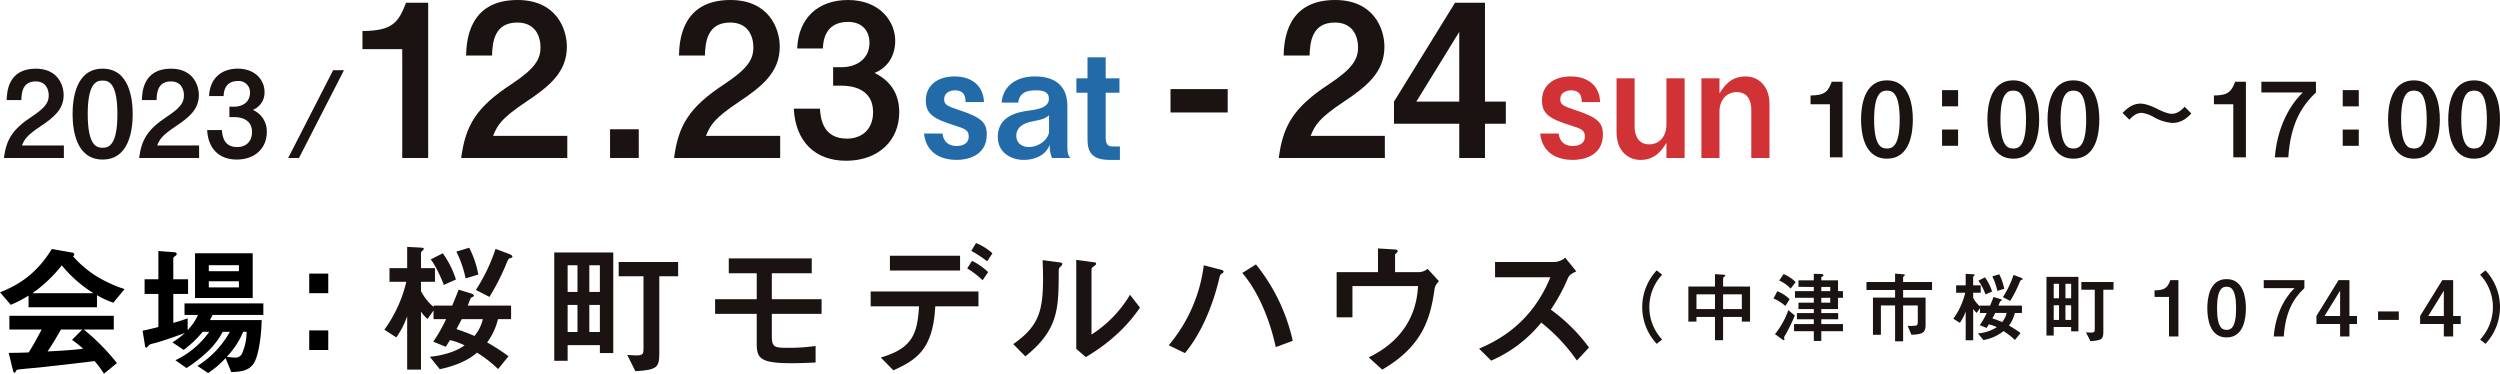 <?xml version="1.0" encoding="UTF-8"?>
<svg xmlns="http://www.w3.org/2000/svg" width="899.063" height="134.403" viewBox="0 0 899.063 134.403">
  <g id="グループ_13006" data-name="グループ 13006" transform="translate(-832.716 -961.289)">
    <g id="グループ_13005" data-name="グループ 13005" transform="translate(834.118 961.289)">
      <g id="グループ_12899" data-name="グループ 12899" transform="translate(0 0)">
        <path id="パス_149176" data-name="パス 149176" d="M21.572,47.471v4.5H0c.863-6.527,2.939-10.245,10.2-15,4.712-3.113,5.922-5.014,5.922-7.479,0-2.119-.951-5.058-4.712-5.058-4.623,0-5.055,3.891-5.144,6.7H.994c.085-2.853.474-11.284,10.459-11.284,7.868,0,10.032,5.835,10.032,9.511,0,5.187-3.631,8.084-8.3,11.2-4.971,3.328-5.793,4.668-6.7,6.917Z" transform="translate(0 4.847)" fill="#1a1311"></path>
        <path id="パス_149177" data-name="パス 149177" d="M41.468,36.187c0,5.014-.952,16.34-10.807,16.34-9.684,0-10.807-10.935-10.807-16.34,0-5.232,1.036-16.339,10.807-16.339,9.684,0,10.807,11.021,10.807,16.339m-16.169,0c0,11.674,3.417,12.106,5.4,12.106,2.2,0,5.274-1,5.274-12.106,0-11.457-3.283-12.059-5.317-12.059-2.075,0-5.361.646-5.361,12.059" transform="translate(4.849 4.847)" fill="#1a1311"></path>
        <path id="パス_149178" data-name="パス 149178" d="M60.654,47.471v4.5H39.082c.863-6.527,2.939-10.245,10.2-15,4.712-3.113,5.922-5.014,5.922-7.479,0-2.119-.951-5.058-4.712-5.058-4.624,0-5.055,3.891-5.144,6.7H40.076c.085-2.853.474-11.284,10.459-11.284,7.868,0,10.032,5.835,10.032,9.511,0,5.187-3.631,8.084-8.3,11.2-4.971,3.328-5.793,4.668-6.7,6.917Z" transform="translate(9.544 4.847)" fill="#1a1311"></path>
        <path id="パス_149179" data-name="パス 149179" d="M64.069,41.938c.129,1.729.432,6.1,5.488,6.1,2.941,0,5.319-1.772,5.319-5.4,0-4.887-4.54-5.36-6.355-5.36H66.748V33.508h1.773c3.027,0,5.621-1.729,5.621-4.928a4,4,0,0,0-4.367-4.28c-4.842,0-5.057,4.194-5.1,5.4H59.442c.26-6.354,4.409-9.854,10.333-9.854,6.354,0,9.6,4.234,9.6,8.3a6.682,6.682,0,0,1-4.192,6.527,8.377,8.377,0,0,1,5.013,8c0,5.62-4.1,9.854-10.806,9.854-6.311,0-10.288-3.888-10.636-10.59Z" transform="translate(14.348 4.847)" fill="#1a1311"></path>
        <path id="パス_149180" data-name="パス 149180" d="M102.226,20.3,86.057,51.857H82.167L98.333,20.3Z" transform="translate(20.066 4.957)" fill="#1a1311"></path>
        <path id="パス_149181" data-name="パス 149181" d="M127.27,56.618H117.94V17.468h-14.3v-6.5C114.423,10.892,116.563,7.91,119.317.8h7.953Z" transform="translate(25.311 0.195)" fill="#1a1311"></path>
        <path id="パス_149182" data-name="パス 149182" d="M170.332,48.862v7.953H132.176c1.529-11.546,5.2-18.122,18.046-26.534,8.335-5.5,10.475-8.869,10.475-13.228,0-3.745-1.682-8.946-8.336-8.946-8.179,0-8.946,6.882-9.1,11.852h-9.329C134.088,14.912,134.774,0,152.439,0c13.915,0,17.74,10.323,17.74,16.823,0,9.176-6.423,14.3-14.68,19.8-8.794,5.888-10.249,8.258-11.854,12.234Z" transform="translate(32.279 0)" fill="#1a1311"></path>
        <rect id="長方形_3599" data-name="長方形 3599" width="10.323" height="10.323" transform="translate(217.991 46.49)" fill="#1a1311"></rect>
        <path id="パス_149183" data-name="パス 149183" d="M231.862,48.862v7.953H193.706c1.529-11.546,5.2-18.122,18.046-26.534,8.335-5.5,10.475-8.869,10.475-13.228,0-3.745-1.682-8.946-8.336-8.946-8.179,0-8.946,6.882-9.1,11.852h-9.329C195.618,14.912,196.3,0,213.969,0c13.915,0,17.74,10.323,17.74,16.823,0,9.176-6.423,14.3-14.68,19.8-8.794,5.888-10.249,8.258-11.854,12.234Z" transform="translate(47.306 0)" fill="#1a1311"></path>
        <path id="パス_149184" data-name="パス 149184" d="M237.714,39.073c.228,3.06.763,10.781,9.71,10.781,5.2,0,9.4-3.134,9.4-9.557,0-8.641-8.028-9.482-11.239-9.482h-3.133V24.163h3.133c5.351,0,9.94-3.058,9.94-8.717,0-4.358-2.6-7.57-7.722-7.57-8.564,0-8.947,7.417-9.024,9.559h-9.252C229.989,6.194,237.331,0,247.808,0c11.239,0,16.974,7.494,16.974,14.68,0,5.2-2.523,9.559-7.417,11.546,8.1,3.977,8.871,10.706,8.871,14.147,0,9.94-7.264,17.434-19.117,17.434-11.164,0-18.2-6.882-18.811-18.734Z" transform="translate(55.756 0)" fill="#1a1311"></path>
        <path id="パス_149185" data-name="パス 149185" d="M280.913,31.3c-.055-1.437-.107-4.205-3.887-4.205-.533,0-3.832.159-3.832,3.247,0,1.916,1.117,2.449,5.482,3.886,7.719,2.554,9.845,4.365,9.845,8.728,0,7.877-7.29,9.155-10.749,9.155-6.388,0-11.126-2.981-11.816-9.475h6.653c.1.958.585,4.472,5.164,4.472.851,0,4.258-.16,4.258-3.46,0-2.289-1.438-2.768-5.111-3.939-7.45-2.34-10.323-4.044-10.323-8.994,0-5.269,4.042-8.622,10.323-8.622,6.229,0,10.378,3.353,10.592,9.208Z" transform="translate(64.95 5.395)" fill="#236ba8"></path>
        <path id="パス_149186" data-name="パス 149186" d="M306.762,51.418a11.423,11.423,0,0,1-.8-4.842c-1.331,3.831-5.27,5.534-9.476,5.534-3.935,0-9.206-2.287-9.206-8.249,0-7.664,7.346-8.942,11.07-9.475,3.247-.426,7.294-1.065,7.294-4.258,0-2.13-1.438-3.035-4.686-3.035-3.407,0-5.906.9-6.332,4.418h-5.962c.373-5.483,4.738-9.42,11.921-9.42,5.111,0,11.709,1.7,11.709,10.7V47.055c0,3.032.374,3.514,1.121,4.363ZM305.7,36.036c-1.6,1.331-2.182,1.437-6.229,2.289-1.809.372-5.533,1.437-5.533,5.11,0,3.087,2.659,4.045,4.416,4.045,4.419,0,7.346-3.512,7.346-5.482Z" transform="translate(70.158 5.395)" fill="#236ba8"></path>
        <path id="パス_149187" data-name="パス 149187" d="M320.53,16.573v7.559h4.949v5.161H320.53V45.634c0,.852.159,2.981,2.13,2.981h2.981v4.842h-3.728c-6.174,0-7.929-2.715-7.929-7.345V29.293h-3.991V24.132h3.991V16.573Z" transform="translate(75.705 4.047)" fill="#236ba8"></path>
        <rect id="長方形_3600" data-name="長方形 3600" width="20.568" height="8.411" transform="translate(419.543 32.039)" fill="#1a1311"></rect>
        <path id="パス_149188" data-name="パス 149188" d="M406.638,48.862v7.953H368.482c1.529-11.546,5.2-18.122,18.046-26.534C394.863,24.776,397,21.412,397,17.052c0-3.745-1.682-8.946-8.336-8.946-8.179,0-8.946,6.882-9.1,11.852h-9.329C370.394,14.912,371.08,0,388.745,0c13.915,0,17.74,10.323,17.74,16.823,0,9.176-6.423,14.3-14.68,19.8-8.794,5.888-10.249,8.258-11.854,12.234Z" transform="translate(89.988 0)" fill="#1a1311"></path>
        <path id="パス_149189" data-name="パス 149189" d="M434.512,36.355h7.5v7.953h-7.5v12.31h-9.252V44.308H401.786V36.355L423.731.8h10.781Zm-9.252,0V11.274L409.816,36.355Z" transform="translate(98.122 0.195)" fill="#1a1311"></path>
        <path id="パス_149190" data-name="パス 149190" d="M459,31.3c-.055-1.437-.107-4.205-3.887-4.205-.533,0-3.832.159-3.832,3.247,0,1.916,1.117,2.449,5.482,3.886,7.719,2.554,9.845,4.365,9.845,8.728,0,7.877-7.29,9.155-10.749,9.155-6.388,0-11.126-2.981-11.816-9.475H450.7c.1.958.585,4.472,5.164,4.472.851,0,4.258-.16,4.258-3.46,0-2.289-1.438-2.768-5.111-3.939-7.45-2.34-10.323-4.044-10.323-8.994,0-5.269,4.042-8.622,10.323-8.622,6.228,0,10.378,3.353,10.592,9.208Z" transform="translate(108.442 5.395)" fill="#d03236"></path>
        <path id="パス_149191" data-name="パス 149191" d="M472.612,22.648V40.106c0,2.661,1.065,6.281,5.218,6.281,3.832,0,6.226-2.981,6.226-7.08V22.648H490.6V51.284h-6.546v-5.43c-1.543,2.449-3.884,6.122-9.314,6.122-4.524,0-8.621-3.3-8.621-9.9V22.648Z" transform="translate(113.833 5.531)" fill="#d03236"></path>
        <path id="パス_149192" data-name="パス 149192" d="M497.141,22.784v5.429c1.545-2.449,3.887-6.12,9.369-6.12,4.523,0,8.621,3.3,8.621,9.954V51.419h-6.546V33.962c0-2.661-1.01-6.229-5.216-6.229-3.78,0-6.228,2.926-6.228,7.025V51.419H490.65V22.784Z" transform="translate(119.823 5.395)" fill="#d03236"></path>
      </g>
      <g id="グループ_13004" data-name="グループ 13004" transform="translate(136.821 87.398)">
        <g id="グループ_12901" data-name="グループ 12901" transform="translate(0 0)">
          <path id="パス_149193" data-name="パス 149193" d="M42.009,150.844a22.99,22.99,0,0,1-3.9,8.356,79.381,79.381,0,0,1,7.69,4.974l-3.742,4.615a45,45,0,0,0-7.588-5.9c-2.871,2.564-7.485,4.717-13.381,5.947l-3.59-4.46c5.334-.564,9.537-2,12.512-4.1a23.772,23.772,0,0,0-5.282-1.9c-.359.615-1.334,2.2-1.487,2.411l-4.512-1.848a54.924,54.924,0,0,0,4.616-8.1H18.834v-3.128l-2.153,3.076a12.648,12.648,0,0,1-2.359-2.666v20.868H9.349V149.819a31.486,31.486,0,0,1-3.9,7.587l-4.307-2.768A48.074,48.074,0,0,0,9.04,137.411H2.99v-4.922H9.349V124.85l4.769.256c.769.052,1.228.1,1.228.512,0,.155-.716.82-.922,1.027a1.3,1.3,0,0,0-.1.666v5.178h5.024v4.922H14.322v3.333a18.335,18.335,0,0,0,4.512,5.691v-.462H25.55c1.537-3.743,1.694-4.153,2.306-5.742l4.36,1.333c.463.153,1.129.36,1.129.872,0,.308-1.025.666-1.129.82-.153.256-.922,2.306-1.078,2.716H46.725v4.871ZM22.165,127.158a33.11,33.11,0,0,1,4.718,9.432l-4.36,1.949c-.769-2.308-3.33-7.639-4.715-9.177Zm9.488-2a33.675,33.675,0,0,1,3.281,9.639l-4.565,1.385a39.088,39.088,0,0,0-3.332-9.64Zm-2.669,25.686c-.306.564-1.641,3.076-1.9,3.589a63.922,63.922,0,0,1,6.462,2.461,14.7,14.7,0,0,0,3.026-6.05Zm17.075-23.43c.666.256,1.129.564,1.129.974,0,.307-.207.359-.823.512-.512.1-.921.871-1.281,1.845a81.589,81.589,0,0,1-6.153,12.1l-4.869-2.513a63.455,63.455,0,0,0,7.075-14.765Z" transform="translate(-1.146 -123.465)" fill="#1a1311"></path>
          <path id="パス_149194" data-name="パス 149194" d="M71.691,162.818v-2.871H60.1v5.639H55.284V126.622H76.509v36.2ZM63.64,131.237H60.1v9.587H63.64Zm0,14.253H60.1v9.741H63.64Zm8.051-14.253H67.9v9.587h3.794Zm0,14.253H67.9v9.741h3.794Zm9.843,18c1.9.154,3.178.154,3.487.154,2.307,0,2.356-.769,2.356-2.563V135.183H78.459v-5.126H99.837v5.126H93.069v27.379c0,5.281-.514,6.306-8.613,6.768Z" transform="translate(5.814 -123.237)" fill="#1a1311"></path>
          <path id="パス_149195" data-name="パス 149195" d="M142.683,165.956c-2.971.154-6.46.256-8.561.256-11.126,0-12.61-1.641-12.61-6.921V148.474H106.539v-5.282h14.973v-9.331H111.461V128.53H141.3v5.331H126.946v9.331h17.891v5.282H126.946v8.048c0,4,1.075,4.153,5.69,4.153a66.069,66.069,0,0,0,10.048-.666Z" transform="translate(12.403 -122.992)" fill="#1a1311"></path>
          <path id="パス_149196" data-name="パス 149196" d="M159.759,164.794c11.177-3.282,13.175-8.255,13.74-18.407H156.118v-5.332h38.759v5.332H179.343c-.769,15.688-7.022,19.38-15.072,23.02Zm28.506-31.276H163.039v-5.332h25.226Zm8.1,3.486a30.717,30.717,0,0,0-5.537-4.255l1.744-2.718a23.481,23.481,0,0,1,5.793,4.05Zm1.641-6.819a45.741,45.741,0,0,0-5.69-3.742l1.691-2.82a20.207,20.207,0,0,1,5.9,3.693Z" transform="translate(18.777 -123.623)" fill="#1a1311"></path>
          <path id="パス_149197" data-name="パス 149197" d="M201.547,159.285c9.177-6.408,10.716-11.894,10.716-23.635,0-3.127-.1-5.024-.153-6.563l5.434.718c1.641.2,1.641.359,1.641.667a1.428,1.428,0,0,1-.615.922c-.567.512-.666.564-.666,2.052-.053,13.125-.1,20.661-12,30.249Zm22.659-30.3,5.282.718c1.64.205,1.846.205,1.846.667,0,.359-.153.461-.871.973-.77.564-.77.82-.77,1.231v23.276a42.949,42.949,0,0,0,13.844-14.3l3.588,4.615c-1.846,2.666-7.381,10.664-19.481,17.791l-3.438-2.974Z" transform="translate(24.617 -122.934)" fill="#1a1311"></path>
          <path id="パス_149198" data-name="パス 149198" d="M251.092,159.508A55.147,55.147,0,0,0,263.7,130.746l5.331,1.385c1.079.256,1.8.409,1.8.921,0,.207-.157.36-.616.668-.615.359-.668.563-1.129,2.512-.871,3.486-4.153,16.406-12.152,26.1Zm38.5.666c-2.356-10.765-6.665-20.405-12.047-26.66l4.922-3.076a66.776,66.776,0,0,1,13.229,27.48Z" transform="translate(30.986 -122.747)" fill="#1a1311"></path>
          <path id="パス_149199" data-name="パス 149199" d="M319.465,125.35l5.025.308c1.843.1,2.049.152,2.049.666,0,.205-.05.359-.463.718-.459.359-.459.514-.459.872v5.946h8.818a5.146,5.146,0,0,0,2.87-1.179l4.1,4.461a5.078,5.078,0,0,0-1.694,3.538c-1.484,9.843-4.2,19.84-18.713,28.25l-4.869-4.409c16.559-7.947,17.481-21.483,17.738-25.636H310.286v11.228H304.6V133.86h14.869Z" transform="translate(37.865 -123.401)" fill="#1a1311"></path>
          <path id="パス_149200" data-name="パス 149200" d="M385.162,165.269a63.652,63.652,0,0,0-12.816-13.639,47.408,47.408,0,0,1-18,13.688l-4.356-4.305c5.638-2.461,18.61-8.357,25.635-25.687H355.734V129.84h20.815a6.394,6.394,0,0,0,4.41-1.537l4,4.922c-2.36,1.025-2.666,1.589-3.282,3.026a63.483,63.483,0,0,1-5.9,10.716A62.176,62.176,0,0,1,389.522,160.6Z" transform="translate(43.701 -123.021)" fill="#1a1311"></path>
        </g>
        <g id="グループ_12902" data-name="グループ 12902" transform="translate(452.361 9.837)">
          <path id="パス_149201" data-name="パス 149201" d="M11.11,172.339a17.05,17.05,0,0,0,0,23.313L9.169,197.2a19.324,19.324,0,0,1,0-26.418Z" transform="translate(-3.949 -170.785)" fill="#1a1311"></path>
          <path id="パス_149202" data-name="パス 149202" d="M37.882,189.057v-1.692H31.14v8.378H28.223v-8.378h-6.66v1.692H18.651V176.43h9.572v-4.44l2.887.166c.388.028.834.056.834.333,0,.167-.8.694-.8.86v3.081h9.685v12.627Zm-9.658-9.824h-6.66v5.3h6.66Zm9.658,0H31.14v5.3h6.742Z" transform="translate(-2.059 -170.63)" fill="#1a1311"></path>
          <path id="パス_149203" data-name="パス 149203" d="M47.147,178.14a13.1,13.1,0,0,1,4.442,2.885l-1.528,2.416a16.168,16.168,0,0,0-4.274-2.693Zm6.3,8.741a61.613,61.613,0,0,1-3.3,6.8,8.435,8.435,0,0,0-.582,1.081c0,.112.165.556.165.639,0,.221-.082.307-.248.307a1.113,1.113,0,0,1-.5-.194l-2.666-1.945a29.142,29.142,0,0,0,4.8-8.63Zm-4.053-14.9a13.071,13.071,0,0,1,4.36,2.887L51.949,177.2a13.171,13.171,0,0,0-4.107-2.915ZM68.988,180.5v4.052H62.967v1.443h6.077v2.221H62.967v1.748h7.8v2.553h-7.8v3.5H60.275v-3.5h-7.1v-2.553h7.1v-1.748H54.2v-2.221h6.08v-1.443H54.752v-2.3h5.523V180.5H53.5v-2.386h6.771v-1.527H54.752v-2.358h5.523v-2.36l2.525.082c.553.028.942.112.942.416,0,.25-.082.278-.5.555a.5.5,0,0,0-.278.389v.916h6.021v3.885h1.776V180.5Zm-2.8-3.913h-3.22v1.527h3.22Zm0,3.913h-3.22v1.748h3.22Z" transform="translate(1.43 -170.646)" fill="#1a1311"></path>
          <path id="パス_149204" data-name="パス 149204" d="M85.7,171.818l2.8.222c.471.028.692.056.692.333,0,.139-.082.194-.359.388a.617.617,0,0,0-.251.472v1.609H98.995V177.7H88.589v2.748h8.076V190.3c0,2.941-1.248,3.3-5.077,3.523l-1.361-3.219a18.369,18.369,0,0,0,2.969-.082c.471-.139.666-.528.666-1.306v-5.937H88.589v12.9H85.7v-12.9H80.6v10.544h-2.86V180.449H85.7V177.7H75.407v-2.859H85.7Z" transform="translate(5.237 -170.652)" fill="#1a1311"></path>
          <path id="パス_149205" data-name="パス 149205" d="M125.209,185.963a12.536,12.536,0,0,1-2.109,4.522,42.8,42.8,0,0,1,4.162,2.69l-2.026,2.5a24.415,24.415,0,0,0-4.107-3.19,15.912,15.912,0,0,1-7.243,3.22l-1.943-2.416a14.348,14.348,0,0,0,6.771-2.219,12.816,12.816,0,0,0-2.856-1.027c-.2.333-.722,1.193-.808,1.3l-2.441-1a29.656,29.656,0,0,0,2.5-4.383h-2.442v-1.694l-1.166,1.666a6.918,6.918,0,0,1-1.275-1.443v11.295H107.53V185.408a17.032,17.032,0,0,1-2.109,4.107l-2.333-1.5a25.953,25.953,0,0,0,4.274-9.325H104.09v-2.665h3.44v-4.134l2.581.138c.418.028.665.056.665.278,0,.083-.388.445-.5.555a.709.709,0,0,0-.055.36v2.8h2.719v2.665h-2.719v1.8a9.892,9.892,0,0,0,2.441,3.081v-.251H116.3c.834-2.025.916-2.247,1.249-3.107l2.359.721c.251.082.611.194.611.472,0,.166-.554.361-.611.445-.082.139-.5,1.249-.583,1.469h8.439v2.639ZM114.467,173.14a17.916,17.916,0,0,1,2.553,5.107l-2.359,1.054a21.446,21.446,0,0,0-2.551-4.968Zm5.134-1.082a18.185,18.185,0,0,1,1.776,5.216l-2.469.75a21.3,21.3,0,0,0-1.8-5.217Zm-1.44,13.9c-.168.3-.89,1.663-1.028,1.942a34.567,34.567,0,0,1,3.5,1.331,7.92,7.92,0,0,0,1.638-3.273Zm9.239-12.684c.362.139.609.3.609.527,0,.167-.108.194-.441.278-.28.055-.5.472-.7,1a44.558,44.558,0,0,1-3.331,6.549l-2.636-1.36a34.3,34.3,0,0,0,3.833-7.992Z" transform="translate(8.796 -170.643)" fill="#1a1311"></path>
          <path id="パス_149206" data-name="パス 149206" d="M141.645,192.444V190.89h-6.271v3.053h-2.609V172.851h11.49v19.593Zm-4.357-17.094h-1.914v5.188h1.914Zm0,7.714h-1.914v5.273h1.914Zm4.357-7.714h-2.053v5.188h2.053Zm0,7.714h-2.053v5.273h2.053Zm5.328,9.739c1.028.086,1.72.086,1.888.086,1.249,0,1.275-.419,1.275-1.388V177.486h-4.828V174.71h11.573v2.776h-3.664v14.819c0,2.858-.276,3.414-4.662,3.661Z" transform="translate(12.611 -170.519)" fill="#1a1311"></path>
          <path id="パス_149207" data-name="パス 149207" d="M175.79,194.143H172.4V179.934h-5.19v-2.36c3.914-.028,4.689-1.109,5.69-3.69h2.887Z" transform="translate(17.04 -170.387)" fill="#1a1311"></path>
          <path id="パス_149208" data-name="パス 149208" d="M197.9,184.054c0,3.22-.613,10.489-6.941,10.489-6.215,0-6.936-7.018-6.936-10.489,0-3.357.666-10.49,6.936-10.49,6.218,0,6.941,7.076,6.941,10.49m-10.38,0c0,7.494,2.192,7.77,3.47,7.77,1.413,0,3.383-.638,3.383-7.77,0-7.355-2.108-7.742-3.414-7.742-1.331,0-3.44.415-3.44,7.742" transform="translate(19.201 -170.428)" fill="#1a1311"></path>
          <path id="パス_149209" data-name="パス 149209" d="M216.62,173.883v2.887c-4.08,3.829-6.828,8.714-7.408,17.372H205.6c.8-10.434,6.05-16.041,7.492-17.372H202v-2.887Z" transform="translate(21.511 -170.387)" fill="#1a1311"></path>
          <path id="パス_149210" data-name="パス 149210" d="M230.667,186.788h2.719v2.887h-2.719v4.468H227.31v-4.468h-8.522v-2.887l7.965-12.905h3.914Zm-3.357,0v-9.1l-5.606,9.1Z" transform="translate(23.67 -170.387)" fill="#1a1311"></path>
          <rect id="長方形_3601" data-name="長方形 3601" width="7.464" height="3.052" transform="translate(264.625 14.764)" fill="#1a1311"></rect>
          <path id="パス_149211" data-name="パス 149211" d="M263.716,186.788h2.719v2.887h-2.719v4.468h-3.357v-4.468h-8.522v-2.887l7.965-12.905h3.914Zm-3.357,0v-9.1l-5.606,9.1Z" transform="translate(27.919 -170.387)" fill="#1a1311"></path>
          <path id="パス_149212" data-name="パス 149212" d="M270.945,195.652a17.05,17.05,0,0,0,0-23.313l1.941-1.554a19.33,19.33,0,0,1,0,26.418Z" transform="translate(30.375 -170.785)" fill="#1a1311"></path>
        </g>
      </g>
      <g id="グループ_12900" data-name="グループ 12900" transform="translate(649.714 28.905)">
        <path id="パス_149213" data-name="パス 149213" d="M12.478,97.768H7.935V78.7H.97V75.535c5.253-.037,6.3-1.491,7.635-4.953h3.872Z" transform="translate(-0.97 -70.098)" fill="#1a1311"></path>
        <path id="パス_149214" data-name="パス 149214" d="M37.717,84.176c0,4.319-.818,14.077-9.31,14.077-8.341,0-9.309-9.422-9.309-14.077,0-4.507.892-14.077,9.309-14.077,8.343,0,9.31,9.5,9.31,14.077m-13.929,0c0,10.054,2.943,10.427,4.654,10.427,1.9,0,4.545-.857,4.545-10.427,0-9.869-2.831-10.39-4.581-10.39-1.787,0-4.618.558-4.618,10.39" transform="translate(-0.926 -70.099)" fill="#1a1311"></path>
        <path id="パス_149215" data-name="パス 149215" d="M48.151,73.592h5.772v5.846H48.151Zm0,14.187h5.772v5.847H48.151Z" transform="translate(-0.856 -70.091)" fill="#1a1311"></path>
        <path id="パス_149216" data-name="パス 149216" d="M83.041,84.176c0,4.319-.818,14.077-9.31,14.077-8.341,0-9.309-9.422-9.309-14.077,0-4.507.892-14.077,9.309-14.077,8.343,0,9.31,9.5,9.31,14.077m-13.929,0c0,10.054,2.943,10.427,4.654,10.427,1.9,0,4.545-.857,4.545-10.427,0-9.869-2.831-10.39-4.581-10.39-1.787,0-4.618.558-4.618,10.39" transform="translate(-0.817 -70.099)" fill="#1a1311"></path>
        <path id="パス_149217" data-name="パス 149217" d="M104.621,84.176c0,4.319-.818,14.077-9.31,14.077C86.969,98.253,86,88.831,86,84.176c0-4.507.892-14.077,9.309-14.077,8.343,0,9.31,9.5,9.31,14.077m-13.929,0c0,10.054,2.943,10.427,4.654,10.427,1.9,0,4.545-.857,4.545-10.427,0-9.869-2.831-10.39-4.581-10.39-1.787,0-4.618.558-4.618,10.39" transform="translate(-0.764 -70.099)" fill="#1a1311"></path>
        <path id="パス_149218" data-name="パス 149218" d="M112.917,81.791c1.371-1.371,3.38-3.35,6.426-3.35,2.2,0,5.026,1.371,6.154,1.949,1,.488,3.44,1.706,5.114,1.706,2.164,0,3.627-1.493,4.631-2.528l2.4,2.407c-1.949,2.131-4.05,3.41-6.82,3.41a15.989,15.989,0,0,1-6.7-2.1,11.71,11.71,0,0,0-4.293-1.523c-2.072,0-3.351,1.309-4.479,2.467Z" transform="translate(-0.699 -70.079)" fill="#1a1311"></path>
        <path id="パス_149219" data-name="パス 149219" d="M157.195,97.768h-4.542V78.7h-6.965V75.535c5.252-.037,6.3-1.491,7.634-4.953h3.872Z" transform="translate(-0.62 -70.098)" fill="#1a1311"></path>
        <path id="パス_149220" data-name="パス 149220" d="M182.34,70.582v3.873c-5.476,5.138-9.162,11.693-9.944,23.312h-4.841c1.081-14,8.119-21.525,10.054-23.312h-14.9V70.582Z" transform="translate(-0.579 -70.098)" fill="#1a1311"></path>
        <path id="パス_149221" data-name="パス 149221" d="M191.895,73.592h5.772v5.846h-5.772Zm0,14.187h5.772v5.847h-5.772Z" transform="translate(-0.509 -70.091)" fill="#1a1311"></path>
        <path id="パス_149222" data-name="パス 149222" d="M226.785,84.176c0,4.319-.818,14.077-9.31,14.077-8.341,0-9.309-9.422-9.309-14.077,0-4.507.892-14.077,9.309-14.077,8.343,0,9.31,9.5,9.31,14.077m-13.929,0c0,10.054,2.943,10.427,4.654,10.427,1.9,0,4.545-.857,4.545-10.427,0-9.869-2.831-10.39-4.581-10.39-1.787,0-4.618.558-4.618,10.39" transform="translate(-0.469 -70.099)" fill="#1a1311"></path>
        <path id="パス_149223" data-name="パス 149223" d="M248.364,84.176c0,4.319-.818,14.077-9.31,14.077-8.341,0-9.309-9.422-9.309-14.077,0-4.507.892-14.077,9.309-14.077,8.343,0,9.31,9.5,9.31,14.077m-13.929,0c0,10.054,2.943,10.427,4.654,10.427,1.9,0,4.545-.857,4.545-10.427,0-9.869-2.831-10.39-4.581-10.39-1.787,0-4.618.558-4.618,10.39" transform="translate(-0.417 -70.099)" fill="#1a1311"></path>
      </g>
    </g>
    <path id="パス_150126" data-name="パス 150126" d="M46.515-6.967a46.43,46.43,0,0,1-9.91-4.5,38.107,38.107,0,0,1-8.633-7.3.727.727,0,0,0,.46-.664c0-.358-.358-.613-.766-.664l-7.3-1.277C15.712-13.965,10.4-9.214,1.716-5.792L5.6-1.3a45.463,45.463,0,0,0,6.385-3.32V-.428H36.605V-4.77a30.751,30.751,0,0,0,5.874,2.707ZM35.328-5.485H13.363A49.75,49.75,0,0,0,23.937-15.5,46.364,46.364,0,0,0,35.328-5.485Zm8.429,25.132a75.581,75.581,0,0,0-11.9-12.055H42.633V2.637H5.087V7.592h11.6c-2.3,4.393-3.371,6.181-4.648,8.224-2.554.1-3.984.153-7.2.153l1.635,6.692a.6.6,0,0,0,.46.46c.153,0,.306-.153.613-.766A.646.646,0,0,1,8.05,22c1.226-.2,6.641-.664,7.713-.766,1.481-.153,12.975-1.43,19.973-2.3a35.187,35.187,0,0,1,3.371,4.546ZM31.6,14.488c-4.24.511-8.48.766-12.771.971.919-1.379,2.4-3.627,4.8-7.867h7.662L27.615,11.32A30.9,30.9,0,0,1,31.6,14.488ZM92.591-3.749V-19.84H71.852V-3.749ZM87.636-13.4H76.807v-2.145H87.636Zm0,5.823H76.807v-2.2H87.636Zm8.786,9.91V-1.808H68.072V2.33h4.853A19.63,19.63,0,0,1,69.2,7.8V3.556c-1.686.613-3.371,1.124-5.159,1.635V-5.23h5.313v-5.261H64.036v-7.56c0-.358.409-.613.664-.766.306-.255.562-.46.562-.817s-.358-.511-.664-.562l-5.926-.46v10.165H53.717V-5.23h4.955v11.9C56.885,7.132,54.637,7.694,53,8l.919,5.721a.419.419,0,0,0,.358.358c.255,0,.409-.2.971-.817.306-.358.511-.409,2.4-.868,1.481-.358,7.1-2.248,10.574-3.576a29.008,29.008,0,0,1-4.5,3.371L67.765,14.9A38.9,38.9,0,0,0,74.61,8.409h2.35A31.456,31.456,0,0,1,64.8,18.625l3.984,2.81a50.276,50.276,0,0,0,8.02-6.334,27.653,27.653,0,0,0,5.006-6.692h2.554A33.671,33.671,0,0,1,72.72,20.669l3.831,2.554a32.822,32.822,0,0,0,6.283-5.364l2.043,5.006c4.087-.051,6.59-.766,8.122-3.167,1.788-2.81,2.758-10.319,2.81-15.529H77.215a15.428,15.428,0,0,0,.919-1.839ZM90.394,8.409a19.306,19.306,0,0,1-1.635,7.816,2.563,2.563,0,0,1-2.707,1.43,13.789,13.789,0,0,1-2.758-.306,29.339,29.339,0,0,0,5.874-8.939ZM119.767-5.485v-7.049h-6.845v7.049Zm0,20.433V7.9h-6.845v7.049Z" transform="translate(831 1072.214)"></path>
  </g>
</svg>
